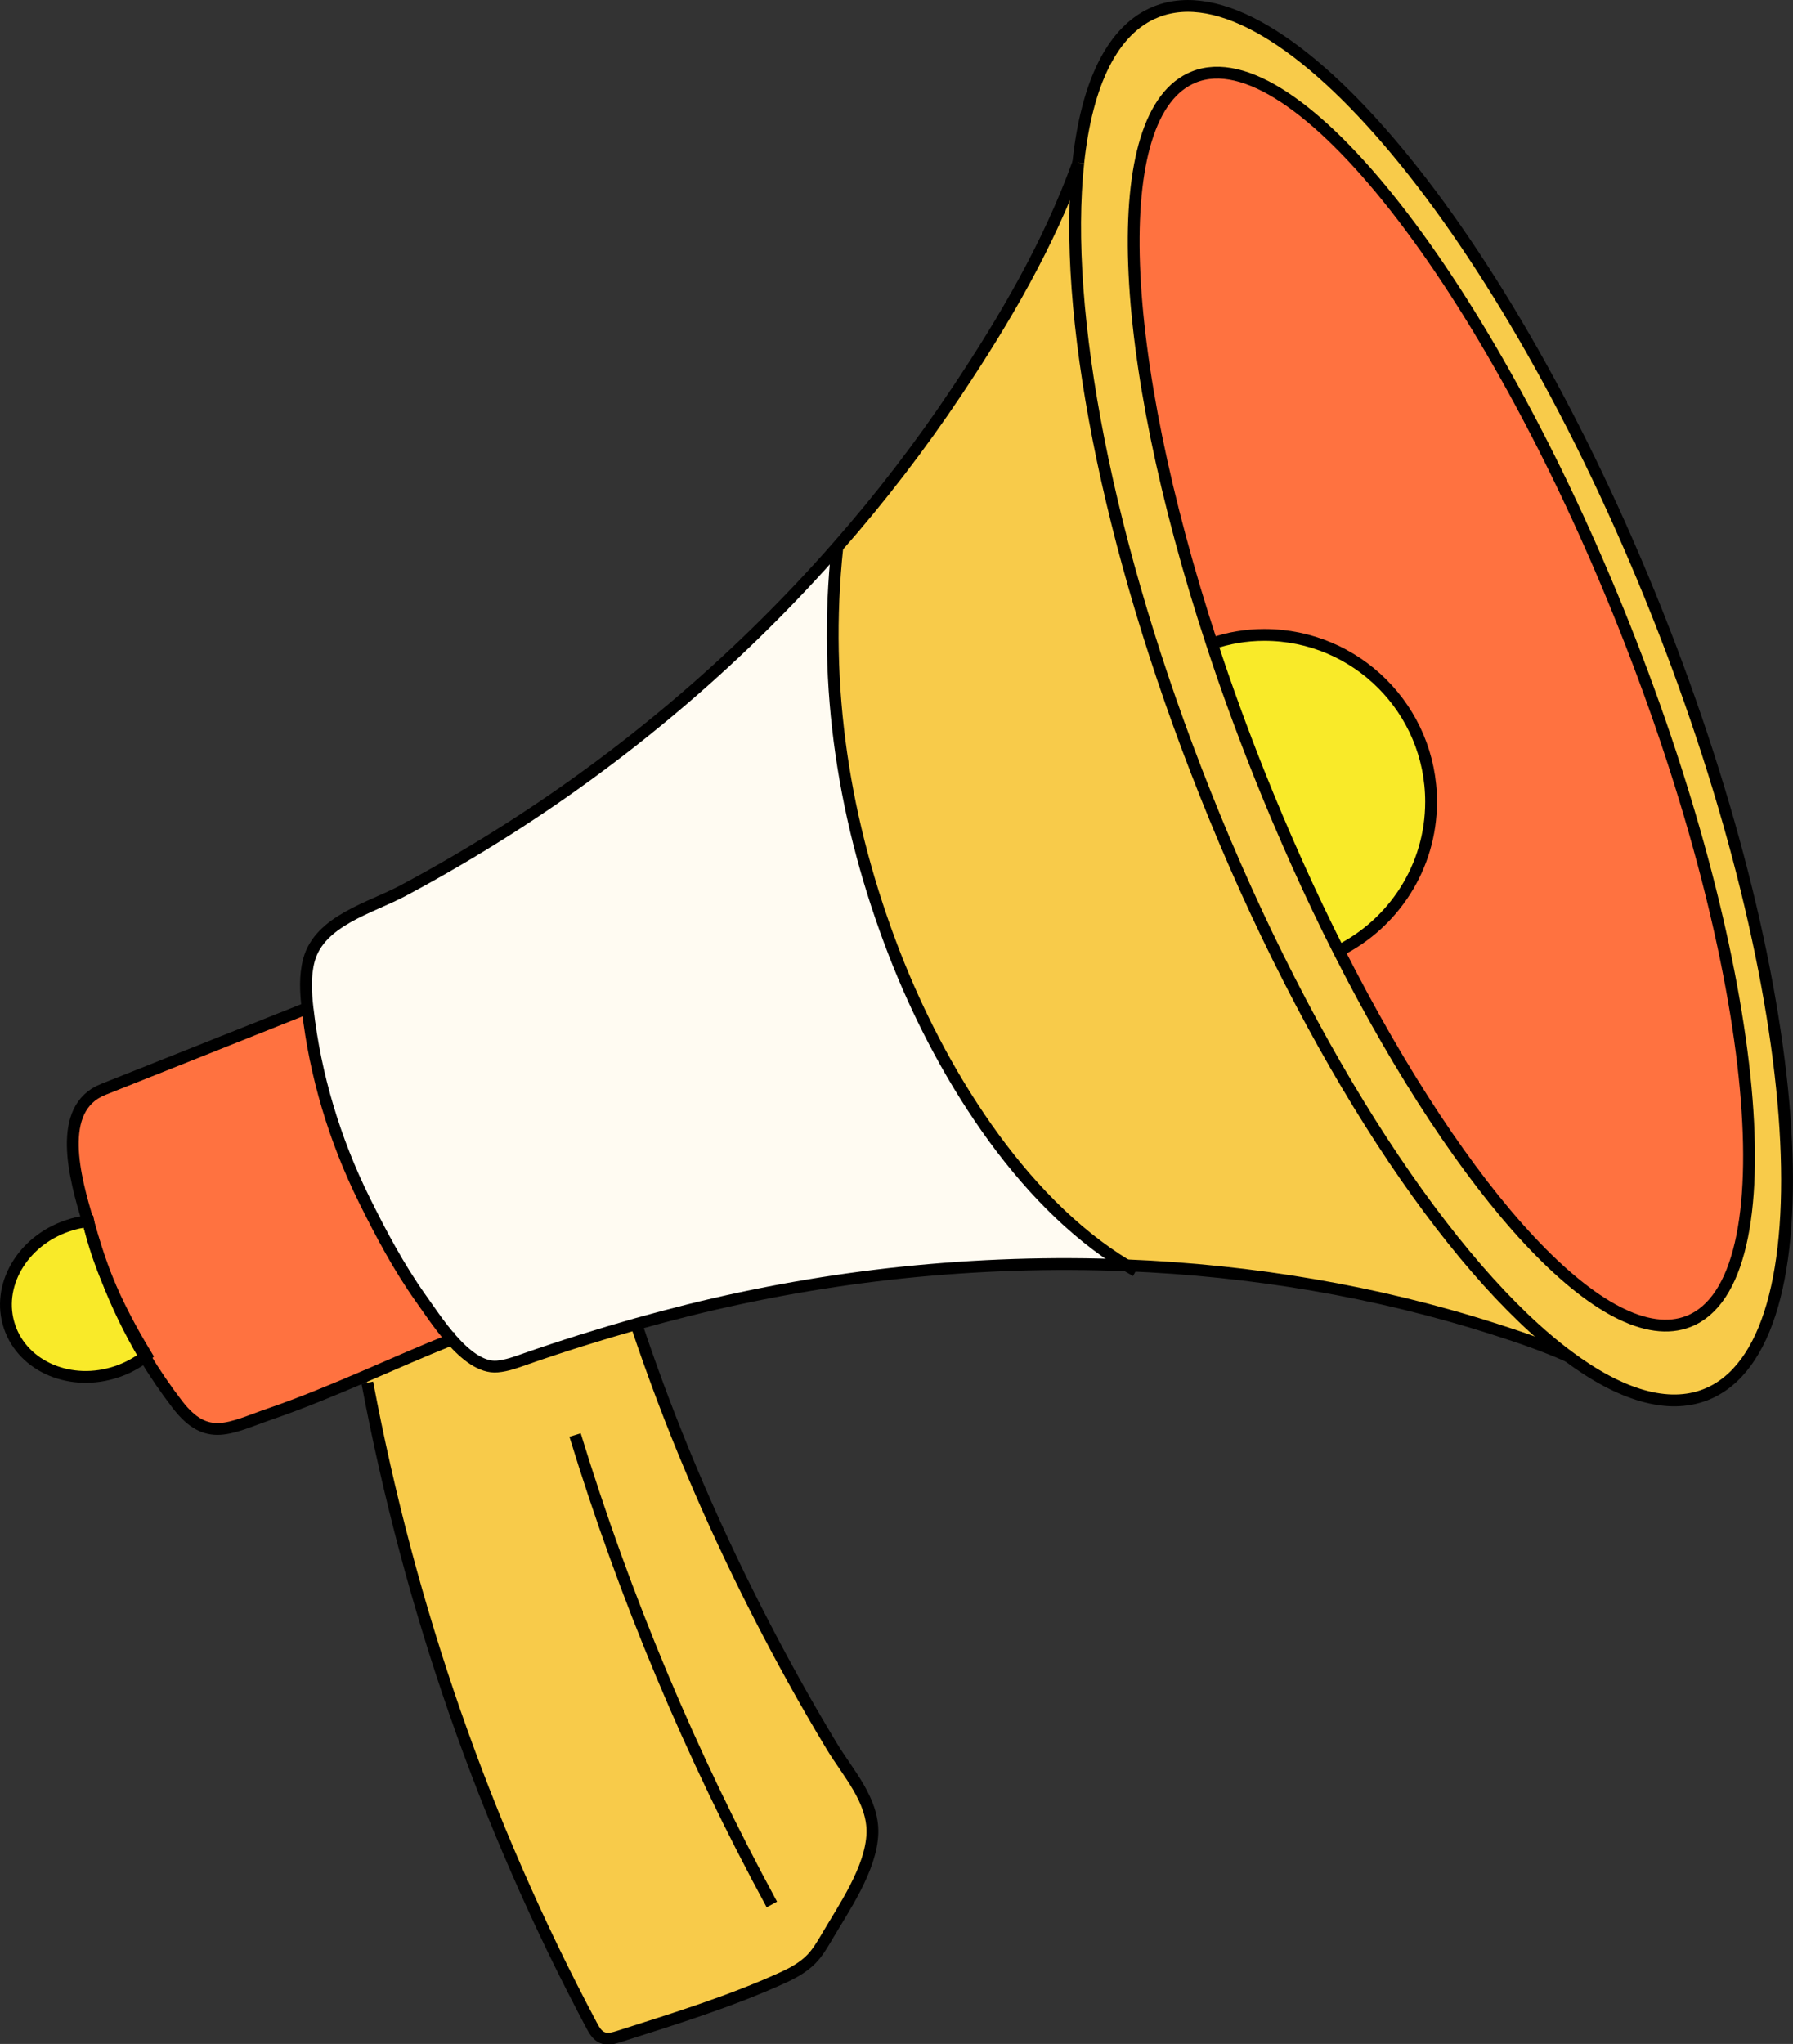 <?xml version="1.0" encoding="UTF-8"?>
<!DOCTYPE svg PUBLIC '-//W3C//DTD SVG 1.0//EN'
          'http://www.w3.org/TR/2001/REC-SVG-20010904/DTD/svg10.dtd'>
<svg fill="none" height="173.1" preserveAspectRatio="xMidYMid meet" style="fill: none;" version="1.0" viewBox="0.0 0.0 151.9 173.1" width="151.9" xmlns="http://www.w3.org/2000/svg" xmlns:xlink="http://www.w3.org/1999/xlink" zoomAndPan="magnify"
><rect x="0.0" y="0.0" width="151.9" height="173.1" fill="#333333" stroke="none"/><g clip-path="url(#a)"
  ><g id="change1_1"
    ><path d="M132.84 114.85C122.88 107.42 111 89.59 102.09 67.17C93.72 46.15 90.01 26.28 91.35 13.79C92.07 7.06 94.25 2.47 97.95 1C108.53 -3.2 127.53 19.6 140.39 51.93C153.26 84.27 155.11 113.89 144.53 118.1C141.29 119.39 137.25 118.14 132.84 114.85ZM113.42 80.53C123.95 101.33 136.09 114.67 143.07 111.9C151.63 108.49 149.18 82.14 137.61 53.04C126.03 23.94 109.71 3.11 101.15 6.52C93.67 9.49 94.6 29.97 102.67 54.51C103.83 58.06 105.15 61.69 106.61 65.37C108.75 70.74 111.04 75.83 113.42 80.53Z" fill="#F8CB4A"
    /></g
    ><g id="change2_1"
    ><path d="M137.61 53.04C149.18 82.14 151.63 108.49 143.07 111.9C136.09 114.67 123.95 101.33 113.42 80.53C118.05 78.21 121.24 73.44 121.24 67.9C121.24 60.1 114.92 53.77 107.11 53.77C105.56 53.77 104.06 54.03 102.67 54.51C94.6 29.97 93.67 9.49 101.15 6.52C109.71 3.11 126.03 23.94 137.61 53.04Z" fill="#FF7240"
    /></g
    ><g id="change1_2"
    ><path d="M132.84 114.85C130.84 113.97 128.78 113.25 126.7 112.59C116.62 109.35 106.05 107.59 95.42 107.16C86.3 101.62 79.53 90.43 75.8 80.83C71.48 69.71 69.68 58.19 70.94 46.32C74.6 42.16 77.99 37.75 81.07 33.13C85.1 27.11 88.88 20.64 91.35 13.79C90.01 26.28 93.72 46.15 102.09 67.17C111 89.59 122.88 107.42 132.84 114.85Z" fill="#F8CB4A"
    /></g
    ><g id="change3_1"
    ><path d="M121.24 67.9C121.24 73.44 118.05 78.21 113.42 80.53C111.04 75.83 108.75 70.74 106.61 65.37C105.15 61.69 103.83 58.06 102.67 54.51C104.06 54.03 105.56 53.77 107.11 53.77C114.92 53.77 121.24 60.1 121.24 67.9Z" fill="#F9EA29"
    /></g
    ><g id="change4_1"
    ><path d="M38.26 113.44C37.2 112.24 36.28 110.83 35.64 109.94C33.78 107.32 32.26 104.46 30.84 101.58C28.35 96.54 26.71 91.09 26.07 85.51C26.06 85.46 26.06 85.42 26.05 85.37C25.9 84.02 25.82 82.64 26.17 81.32C27.07 77.95 31.42 76.89 34.16 75.42C37.23 73.78 40.25 72.01 43.18 70.14C53.49 63.55 62.88 55.51 70.94 46.32C69.68 58.19 71.48 69.71 75.8 80.83C79.53 90.43 86.3 101.62 95.42 107.16C89.08 106.9 82.72 107.12 76.45 107.77C70.34 108.41 64.28 109.48 58.32 110.96C56.85 111.33 55.38 111.72 53.91 112.13C50.74 113.03 47.58 114.02 44.49 115.1C43.72 115.37 42.95 115.66 42.13 115.73C40.78 115.85 39.43 114.76 38.26 113.44Z" fill="#FFFBF2"
    /></g
    ><g id="change1_3"
    ><path d="M70.48 147.91C71.83 150.14 73.98 152.45 73.91 155.23C73.83 158.25 71.46 161.62 69.99 164.14C69.62 164.76 69.25 165.39 68.74 165.91C68.05 166.62 67.16 167.1 66.26 167.51C61.85 169.52 57.07 170.99 52.46 172.46C51.99 172.61 51.47 172.76 51.02 172.56C50.59 172.38 50.34 171.94 50.12 171.53C40.99 154.36 34.72 136.19 31.12 117.1L30.89 116.57C33.35 115.51 35.79 114.43 38.26 113.44C39.43 114.76 40.78 115.85 42.13 115.73C42.95 115.66 43.72 115.37 44.49 115.1C47.58 114.02 50.74 113.03 53.91 112.13L53.95 112.28C56.72 120.57 60.14 128.62 64.1 136.4C66.09 140.31 68.21 144.15 70.48 147.91Z" fill="#F8CB4A"
    /></g
    ><g id="change2_2"
    ><path d="M35.64 109.94C36.28 110.83 37.2 112.24 38.26 113.44C35.79 114.43 33.35 115.51 30.89 116.57C28.25 117.7 25.59 118.81 22.86 119.75C19.47 120.92 17.55 122.21 15.04 118.96C14.04 117.66 13.12 116.31 12.27 114.91C12.32 114.88 12.37 114.85 12.41 114.81C11.14 112.72 9.95 110.49 9.01 108.18C8.58 107.07 8.2 105.94 7.86 104.8C7.79 104.56 7.71 104.31 7.63 104.04C7.63 104.04 7.62 104.03 7.62 104.02C7.57 103.82 7.52 103.63 7.48 103.43H7.45C6.33 99.74 4.72 93.85 8.75 92.26C8.78 92.26 19.23 88.09 26.05 85.37C26.05 85.42 26.05 85.46 26.07 85.51C26.71 91.09 28.35 96.54 30.84 101.58C32.26 104.46 33.78 107.32 35.64 109.94Z" fill="#FF7240"
    /></g
    ><g id="change3_2"
    ><path d="M9.01 108.18C9.9 110.51 11 112.77 12.27 114.91C11.58 115.44 10.78 115.87 9.9 116.17C6.03 117.48 1.96 115.77 0.81 112.36C-0.35 108.94 1.86 105.11 5.73 103.81C6.3 103.61 6.87 103.49 7.45 103.43C7.51 103.63 7.57 103.83 7.62 104.02C7.62 104.03 7.63 104.04 7.63 104.04C7.98 105.45 8.45 106.83 9.01 108.18Z" fill="#F9EA29"
    /></g
    ><path d="M91.35 13.78C92.07 7.06 94.25 2.47 97.95 1C108.53 -3.2 127.53 19.6 140.39 51.93C153.26 84.27 155.11 113.89 144.53 118.1C141.29 119.39 137.25 118.14 132.84 114.85C122.88 107.42 111 89.59 102.09 67.17C93.72 46.15 90.01 26.28 91.35 13.79" stroke="#000" stroke-miterlimit="10"
    /><path d="M102.67 54.51C94.6 29.97 93.67 9.49 101.15 6.52C109.71 3.11 126.03 23.94 137.61 53.04C149.18 82.14 151.63 108.49 143.07 111.9C136.09 114.67 123.95 101.33 113.42 80.53C111.04 75.83 108.75 70.74 106.61 65.37C105.15 61.69 103.83 58.06 102.67 54.51Z" stroke="#000" stroke-miterlimit="10"
    /><path d="M113.34 80.57C113.34 80.57 113.39 80.54 113.42 80.53C118.05 78.21 121.24 73.44 121.24 67.9C121.24 60.1 114.92 53.77 107.11 53.77C105.56 53.77 104.06 54.03 102.67 54.51C102.54 54.54 102.42 54.59 102.3 54.63" stroke="#000" stroke-miterlimit="10"
    /><path d="M91.35 13.78C88.88 20.64 85.1 27.11 81.07 33.13C77.99 37.75 74.6 42.16 70.94 46.32C62.88 55.51 53.49 63.55 43.18 70.14C40.25 72.01 37.23 73.78 34.16 75.42C31.42 76.89 27.07 77.95 26.17 81.32C25.82 82.64 25.9 84.02 26.05 85.37C26.05 85.42 26.05 85.46 26.07 85.51C26.71 91.09 28.35 96.54 30.84 101.58C32.26 104.46 33.78 107.32 35.64 109.94C36.28 110.83 37.2 112.24 38.26 113.44C39.43 114.76 40.78 115.85 42.13 115.73C42.95 115.66 43.72 115.37 44.49 115.1C47.58 114.02 50.74 113.03 53.91 112.13C55.38 111.72 56.85 111.33 58.32 110.96C64.28 109.48 70.34 108.41 76.45 107.77C82.72 107.12 89.08 106.9 95.42 107.16C106.05 107.59 116.62 109.35 126.7 112.59C128.78 113.25 130.84 113.97 132.84 114.85C132.86 114.86 132.89 114.87 132.91 114.88" stroke="#000" stroke-miterlimit="10"
    /><path d="M7.63 104.04C7.71 104.31 7.79 104.56 7.86 104.8C8.2 105.94 8.58 107.07 9.01 108.18C9.9 110.51 11 112.77 12.27 114.91C13.12 116.31 14.04 117.66 15.04 118.96C17.55 122.21 19.47 120.92 22.86 119.75C25.59 118.81 28.25 117.7 30.89 116.57C33.35 115.51 35.79 114.43 38.26 113.44C38.39 113.38 38.52 113.33 38.65 113.28" stroke="#000" stroke-miterlimit="10"
    /><path d="M26.29 85.28L26.05 85.37C19.23 88.09 8.78 92.25 8.75 92.26C4.72 93.85 6.33 99.74 7.45 103.43C7.51 103.63 7.57 103.83 7.62 104.02" stroke="#000" stroke-miterlimit="10"
    /><path d="M7.62 104.02C7.57 103.82 7.52 103.63 7.48 103.43H7.45C6.87 103.49 6.3 103.61 5.73 103.81C1.86 105.11 -0.35 108.94 0.81 112.36C1.96 115.77 6.03 117.48 9.9 116.17C10.78 115.87 11.58 115.44 12.27 114.91C12.32 114.88 12.37 114.85 12.41 114.81C11.14 112.72 9.95 110.49 9.01 108.18C8.45 106.83 7.98 105.45 7.63 104.04C7.63 104.04 7.62 104.03 7.62 104.02Z" stroke="#000" stroke-miterlimit="10"
    /><path d="M70.96 46.15C70.95 46.21 70.95 46.26 70.94 46.32C69.68 58.19 71.48 69.71 75.8 80.83C79.53 90.43 86.3 101.62 95.42 107.16C95.69 107.32 95.96 107.48 96.23 107.63" stroke="#000" stroke-miterlimit="10"
    /><path d="M53.95 112.28C56.72 120.57 60.14 128.62 64.1 136.4C66.09 140.31 68.21 144.15 70.48 147.91C71.83 150.14 73.98 152.45 73.91 155.23C73.83 158.25 71.46 161.62 69.99 164.14C69.62 164.76 69.25 165.39 68.74 165.91C68.05 166.62 67.16 167.1 66.26 167.51C61.85 169.52 57.07 170.99 52.46 172.46C51.99 172.61 51.47 172.76 51.02 172.56C50.59 172.38 50.34 171.94 50.12 171.53C40.99 154.36 34.72 136.19 31.12 117.1" stroke="#000" stroke-miterlimit="10"
    /><path d="M48.72 121.53C52.93 135.29 58.52 148.64 65.39 161.29" stroke="#000" stroke-miterlimit="10"
  /></g
  ><defs
  ><clipPath id="a"
    ><path d="M0 0H151.9V173.15H0z" fill="#fff"
    /></clipPath
  ></defs
></svg
>
